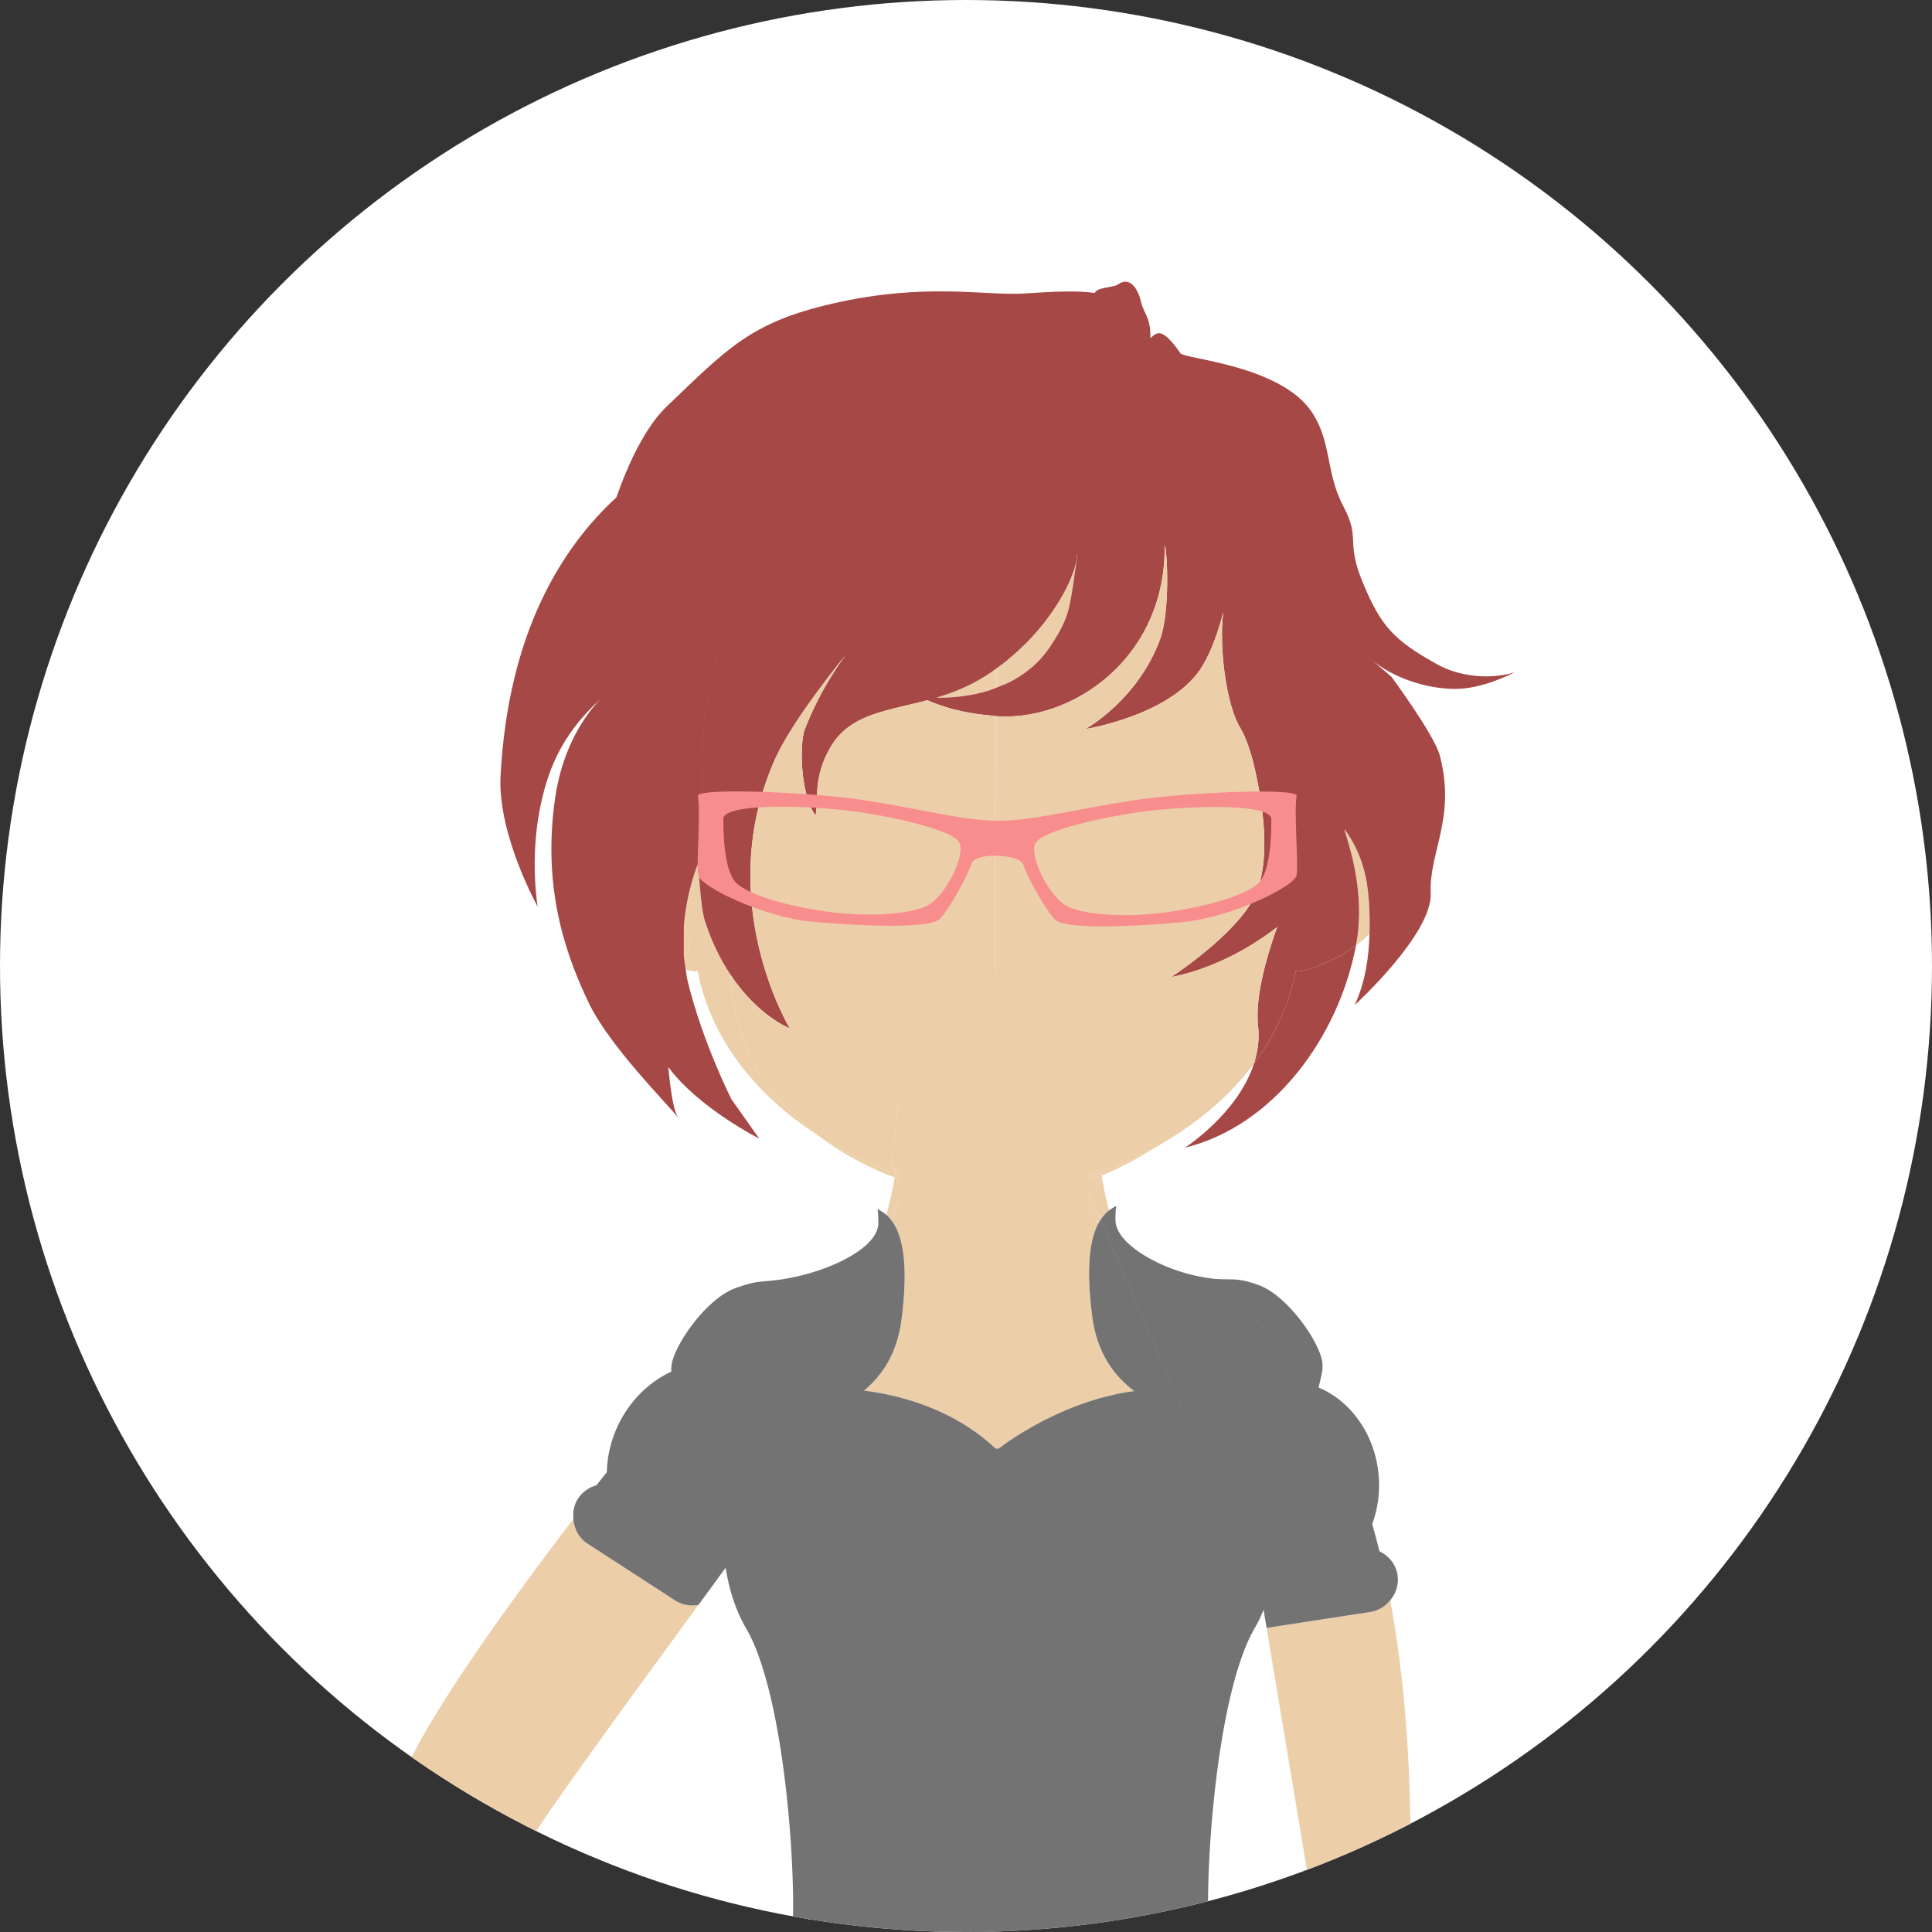 <?xml version="1.0" encoding="utf-8"?>
<!-- Generator: Adobe Illustrator 16.0.0, SVG Export Plug-In . SVG Version: 6.00 Build 0)  -->
<!DOCTYPE svg PUBLIC "-//W3C//DTD SVG 1.1//EN" "http://www.w3.org/Graphics/SVG/1.1/DTD/svg11.dtd">
<svg version="1.1" id="レイヤー_1" xmlns="http://www.w3.org/2000/svg" xmlns:xlink="http://www.w3.org/1999/xlink" x="0px"
	 y="0px" width="120px" height="120px" viewBox="0 0 120 120" enable-background="new 0 0 120 120" xml:space="preserve">
<rect x="0" y="0" width="120" height="120" fill="#333333" stroke="none"/>
<circle fill="#FFFFFF" cx="60" cy="60" r="60"/>
<g>
	<defs>
		<circle id="SVGID_1_" cx="60" cy="60" r="60"/>
	</defs>
	<clipPath id="SVGID_2_">
		<use xlink:href="#SVGID_1_"  overflow="visible"/>
	</clipPath>
	<g clip-path="url(#SVGID_2_)">
		<path fill="#ECCEA9" d="M70.441,86.4c-1.305-1.001-2.314-2.404-2.605-4.656c-0.406-3.14-0.107-4.776,0.348-5.681l-0.709-1.718
			c-1.106,1.043-2.874,2.122-5.449,2.122h-0.002h-0.002h-0.028c-2.729-0.009-4.654-1.413-5.756-2.527l-0.85,1.886
			c0.582,0.776,1.094,2.395,0.612,6.114c-0.271,2.091-1.162,3.451-2.331,4.434c3.271,0.412,6.2,1.69,8.253,3.681
			c0.026-0.02,0.071-0.057,0.102-0.075v-0.003C62.984,89.252,66.271,86.975,70.441,86.4z"/>
		<path fill="#ECCEA9" d="M62.023,76.466v-2.102h-0.012v0.006c-0.024-0.002-0.045-0.002-0.071-0.002
			c-0.011,0-0.024,0.002-0.037,0.002c-0.049,0-0.102,0.005-0.158,0.005c-1.605,0-3.442-0.321-5.288-0.928l-0.22,0.491
			c1.1,1.115,3.024,2.518,5.756,2.527H62.023z"/>
		<g opacity="0.7">
			<g>
				<defs>
					<rect id="SVGID_3_" x="56.237" y="73.446" width="5.786" height="3.021"/>
				</defs>
				<clipPath id="SVGID_4_">
					<use xlink:href="#SVGID_3_"  overflow="visible"/>
				</clipPath>
				<path clip-path="url(#SVGID_4_)" fill="#ECCEA9" d="M62.023,76.466v-2.102h-0.012v0.006c-0.024-0.002-0.045-0.002-0.071-0.002
					c-0.011,0-0.024,0.002-0.037,0.002c-0.049,0-0.102,0.005-0.158,0.005c-1.605,0-3.442-0.321-5.288-0.928l-0.22,0.491
					c1.1,1.115,3.024,2.518,5.756,2.527H62.023z"/>
			</g>
		</g>
		<path fill="#ECCEA9" d="M62.023,76.466h0.004c2.575,0,4.343-1.08,5.447-2.123l-0.354-0.858c-1.694,0.546-3.435,0.849-5.097,0.88
			V76.466z"/>
		<g opacity="0.7">
			<g>
				<defs>
					<rect id="SVGID_5_" x="62.023" y="73.485" width="5.451" height="2.982"/>
				</defs>
				<clipPath id="SVGID_6_">
					<use xlink:href="#SVGID_5_"  overflow="visible"/>
				</clipPath>
				<path clip-path="url(#SVGID_6_)" fill="#ECCEA9" d="M62.023,76.466h0.004c2.575,0,4.343-1.08,5.447-2.123l-0.354-0.858
					c-1.694,0.546-3.435,0.849-5.097,0.88V76.466z"/>
			</g>
		</g>
		<path fill="#ECCEA9" d="M33.031,114.943c-0.012-0.051-0.024-0.1-0.03-0.145c-0.015-0.068-0.019-0.135-0.024-0.195
			c-0.006-0.047-0.013-0.086-0.006-0.123c0-0.082,0.012-0.15,0.024-0.201c0.252-0.684,5.062-7.332,10.387-14.594
			c-0.488,0.086-1.008,0.008-1.455-0.281l-5.433-3.521c-0.549-0.354-0.835-0.934-0.884-1.537c-0.955,1.249-1.97,2.601-3.042,4.07
			c-6.006,8.201-8.147,12.33-8.485,14.729c-0.014,0.076-0.026,0.154-0.03,0.227c-0.028,0.248-0.028,0.475-0.008,0.68
			c0.004,0.08,0.008,0.15,0.019,0.223v0.039c0.079,0.562,0.286,1.004,0.564,1.389c0.391,0.541,1.764,2.838,3.572,5.848h7.448
			C34.368,118.758,33.287,116.188,33.031,114.943"/>
		<path fill="#ECCEA9" d="M55.267,75.669l0.857-1.857c-0.222-0.233-0.425-0.462-0.573-0.643c-0.051,0.4-0.126,0.774-0.209,1.141
			c-0.035,0.152-0.067,0.296-0.104,0.437c-0.058,0.249-0.122,0.481-0.186,0.713C55.12,75.521,55.191,75.588,55.267,75.669"/>
		<path fill="#ECCEA9" d="M56.237,73.938c-0.046-0.046-0.068-0.081-0.113-0.125l-0.857,1.855c0.042,0.048,0.083,0.103,0.122,0.156
			L56.237,73.938z"/>
		<path fill="#ECCEA9" d="M56.315,73.4c-0.252-0.084-0.505-0.169-0.757-0.266c-0.004,0.012-0.004,0.023-0.006,0.035
			c0.146,0.182,0.35,0.41,0.571,0.643L56.315,73.4z"/>
		<path fill="#ECCEA9" d="M56.459,73.447c-0.049-0.015-0.098-0.031-0.144-0.046l-0.191,0.41c0.045,0.046,0.065,0.079,0.113,0.127
			L56.459,73.447z"/>
		<path fill="#ECCEA9" d="M68.352,75.769c0.177-0.273,0.362-0.458,0.537-0.591c-0.045-0.177-0.096-0.348-0.139-0.537
			c-0.051-0.218-0.104-0.441-0.147-0.67c-0.05-0.24-0.094-0.479-0.133-0.728c-0.201,0.264-0.479,0.589-0.811,0.915L68.352,75.769z"
			/>
		<path fill="#ECCEA9" d="M87.846,118.168c-0.007-0.045-0.015-0.094-0.015-0.139c-0.012-0.115-0.022-0.232-0.03-0.346
			c-0.019-0.211-0.034-0.406-0.053-0.59c-0.017-0.156-0.028-0.307-0.037-0.439c-0.008-0.072-0.012-0.135-0.02-0.191
			c-0.011-0.148-0.019-0.283-0.031-0.395c-0.008-0.039-0.014-0.072-0.014-0.105c-0.015-0.18-0.026-0.303-0.03-0.357
			c0.032-6.506-0.451-11.838-1.265-16.206c-0.307,0.37-0.728,0.647-1.239,0.726l-6.399,0.984c-0.015,0.004-0.026-0.002-0.043,0
			l2.995,17.973l0.033,0.42l0.154,2.047h6.268c-0.086-1.078-0.165-2.053-0.236-2.883C87.872,118.494,87.861,118.33,87.846,118.168"
			/>
		<path fill="#ECCEA9" d="M68.182,76.062c0.055-0.108,0.113-0.206,0.17-0.292l-0.692-1.612c-0.065,0.064-0.112,0.125-0.185,0.186
			L68.182,76.062z"/>
		<path fill="#ECCEA9" d="M67.659,74.158c0.331-0.325,0.607-0.65,0.809-0.916c-0.012-0.077-0.026-0.156-0.038-0.235
			c-0.36,0.148-0.728,0.277-1.094,0.4L67.659,74.158z"/>
		<path fill="#ECCEA9" d="M67.475,74.344c0.072-0.062,0.121-0.122,0.185-0.188l-0.323-0.748c-0.071,0.022-0.143,0.052-0.216,0.076
			L67.475,74.344z"/>
		<path fill="#FFFFFF" d="M44.721,98.808c0.139-0.218,0.229-0.452,0.278-0.69c0.229,1.074,0.594,2.127,1.154,3.086
			c0.661,1.119,1.515,2.189,2.338,3.223c2.719,3.404,5.527,6.922,2.371,13.223c-0.679,1.361-1.42,2.643-2.16,3.9h0.278
			c0.718-1.223,1.425-2.465,2.083-3.787c4.181-8.346-1.929-11.855-4.713-16.605c-0.683-1.166-1.073-2.469-1.28-3.775
			c-0.566,0.772-1.128,1.541-1.688,2.305C43.912,99.59,44.404,99.295,44.721,98.808"/>
		<path fill="#FFFFFF" d="M77.932,101.127c-2.782,4.752-8.893,8.262-4.712,16.611c0.664,1.328,1.378,2.582,2.103,3.811h0.167
			c-0.746-1.266-1.487-2.555-2.172-3.926c-3.158-6.299-0.35-9.818,2.369-13.223c0.827-1.034,1.681-2.106,2.339-3.229
			c0.017-0.023,0.026-0.053,0.039-0.078c0.197,0.035,0.398,0.041,0.607,0.014l-0.188-1.117
			C78.322,100.378,78.146,100.764,77.932,101.127"/>
		<path fill="#737373" d="M61.922,90.054c-2.053-1.991-4.979-3.269-8.253-3.681c1.169-0.984,2.061-2.343,2.329-4.434
			c0.481-3.719-0.028-5.338-0.61-6.114l-8.704,19.364c-0.422,0.572-0.847,1.148-1.268,1.723c0.421-0.576,0.846-1.153,1.268-1.724
			l8.704-19.364c-0.038-0.054-0.081-0.107-0.121-0.156v0.001c-0.075-0.081-0.146-0.148-0.214-0.209
			c-0.199,0.702-0.429,1.308-0.685,1.819c0.256-0.511,0.485-1.118,0.685-1.821c-0.215-0.181-0.414-0.287-0.549-0.368
			c0.03,0.166,0.051,0.435,0.051,0.869c0,1.446-2.585,2.741-4.883,3.284c-2.297,0.539-2.193,0.104-4.004,0.77
			c-1.812,0.66-3.788,3.519-3.959,4.783c-0.019,0.123-0.015,0.257-0.008,0.393c-1.361,0.633-2.561,1.774-3.301,3.313
			c-0.463,0.958-0.688,1.961-0.709,2.938c-0.214,0.265-0.427,0.535-0.645,0.812c-0.459,0.127-0.872,0.408-1.15,0.838
			c-0.252,0.389-0.32,0.827-0.284,1.255l-0.002,0.001c0.049,0.604,0.335,1.182,0.884,1.536l5.433,3.521
			c0.449,0.288,0.965,0.37,1.455,0.283c0.561-0.767,1.121-1.532,1.688-2.308v0.002l0,0c0.207,1.307,0.596,2.609,1.278,3.773
			c2.786,4.754,3.35,19.172,2.632,20.395h13.041v-31.57C61.995,89.997,61.946,90.034,61.922,90.054z M48.932,89.348l-1.679-0.006
			L48.932,89.348l3.166-6.839L48.932,89.348z M44.88,94.429c0.026-1.414,0.201-2.688,0.367-3.607
			C45.081,91.742,44.906,93.016,44.88,94.429z"/>
		<path fill="#737373" d="M86.352,99.398c0.354-0.43,0.543-0.988,0.451-1.575c-0.104-0.679-0.551-1.191-1.122-1.472c0,0,0,0,0,0
			V96.35c-0.144-0.581-0.294-1.14-0.448-1.68c-0.188,0.52-0.417,1.013-0.706,1.46c-0.002,0-0.002,0-0.002,0
			c0.293-0.444,0.521-0.94,0.708-1.461c0-0.001,0-0.001,0-0.001c0.264-0.743,0.425-1.545,0.425-2.397
			c0-2.793-1.565-5.169-3.76-6.093c0.15-0.613,0.298-1.129,0.233-1.579c-0.177-1.263-2.148-4.122-3.959-4.784
			c-1.816-0.665-1.776-0.075-4.072-0.614c-2.295-0.543-4.819-1.993-4.819-3.438c0-0.435,0.022-0.703,0.054-0.868
			c-0.114,0.067-0.272,0.152-0.445,0.283c-0.175,0.133-0.36,0.318-0.537,0.591l5.839,13.556h-0.002L68.35,75.769
			c-0.055,0.086-0.111,0.186-0.168,0.292v0.001c-0.451,0.905-0.752,2.542-0.346,5.681c0.293,2.252,1.299,3.657,2.605,4.656
			c-4.173,0.575-7.463,2.854-8.418,3.577v31.572h13.299c-0.726-1.229-0.175-15.67,2.61-20.422c0.213-0.364,0.392-0.748,0.551-1.137
			l0,0v-0.003c1.207-2.927,0.989-6.378,0.656-8.547c0.333,2.17,0.551,5.623-0.656,8.55l0.187,1.118c0.017-0.002,0.028,0.004,0.043,0
			l6.399-0.983c0.512-0.08,0.933-0.355,1.237-0.726l0,0l0,0L86.352,99.398L86.352,99.398z M71.609,78.897
			c-0.521,0-0.971-0.266-1.367-0.725c0.398,0.459,0.848,0.725,1.369,0.725c0,0,0.519,0.071,1.331,0.319
			C72.13,78.968,71.609,78.897,71.609,78.897z M78.142,97.954l-1.433-1.165l-3.508-8.528l3.508,8.527L78.142,97.954l0.059,0.341
			L78.142,97.954z M83.646,90.168c-1.703-4.429-4.172-7.138-6.432-8.786c-0.468-0.34-0.919-0.621-1.359-0.876
			c0.44,0.255,0.894,0.536,1.361,0.876C79.477,83.03,81.943,85.739,83.646,90.168c0.208,0.481,0.405,1.012,0.602,1.542
			C84.051,91.181,83.853,90.649,83.646,90.168z M84.925,96.146c0.133,0.013,0.261,0.034,0.387,0.072
			C85.186,96.18,85.058,96.16,84.925,96.146z M85.981,97.592c-0.036-0.163-0.075-0.312-0.113-0.469
			C85.906,97.279,85.947,97.43,85.981,97.592c0.052,0.232,0.098,0.481,0.146,0.719C86.079,98.072,86.033,97.824,85.981,97.592z"/>
		<path fill="#FFFFFF" d="M54.308,74.884c0,0.081,0.076,0.136,0.196,0.206C54.429,74.705,54.308,74.884,54.308,74.884"/>
		<path fill="#FFFFFF" d="M69.528,74.688c0,0-0.121-0.179-0.194,0.206C69.453,74.825,69.528,74.769,69.528,74.688"/>
		<path fill="#ECCEA9" d="M45.642,62.726c-0.098-0.516-0.189-1.311-0.28-2.2c-0.588-0.888-1.148-1.986-1.588-3.355
			c-0.274-0.855-0.404-3.563-0.404-3.563s-0.733,1.694-0.897,3.979c0.081,0.088,0.164,0.169,0.219,0.298
			c0.146,0.368,0.175,0.761,0.09,1.098c-0.045,0.177-0.161,0.252-0.312,0.279c0.021,0.316,0.071,0.636,0.124,0.961
			c0.456,0.127,0.752,0.146,0.732,0.054c0.849,4.427,3.783,7.838,7.422,10.206C48.241,68.571,46.266,65.974,45.642,62.726"/>
		<path fill="#ECCEA9" d="M62.012,74.371v-0.006c-0.024,0-0.047,0.004-0.071,0.004C61.967,74.369,61.987,74.369,62.012,74.371"/>
		<path fill="#ECCEA9" d="M42.469,59.261c0.15-0.029,0.267-0.102,0.312-0.281c0.083-0.334,0.055-0.728-0.09-1.095
			c-0.053-0.13-0.14-0.21-0.219-0.299C42.433,58.119,42.427,58.676,42.469,59.261"/>
		<path fill="#ECCEA9" d="M85.022,55.895c-0.094-1.194-0.335-2.766-1.497-4.372c-0.065,0.179,1.399,3.515,0.7,7.2
			c0.291-0.22,0.575-0.458,0.836-0.718C85.086,57.227,85.065,56.493,85.022,55.895"/>
		<path fill="#ECCEA9" d="M55.594,72.9c-1.677-0.623-3.321-1.427-4.847-2.417c1.479,1.124,3.131,2.011,4.812,2.652
			c0.007-0.053,0.017-0.106,0.024-0.156L55.594,72.9z"/>
		<path fill="#ECCEA9" d="M61.903,74.371v-0.004c-0.036,0-0.071,0-0.104,0.004v-0.012c-1.675-0.16-3.465-0.541-5.247-1.124
			l-0.094,0.213c1.846,0.606,3.681,0.928,5.286,0.928C61.8,74.376,61.854,74.371,61.903,74.371"/>
		<path fill="#ECCEA9" d="M56.414,73.192c-0.276-0.092-0.546-0.191-0.82-0.291l-0.013,0.079c-0.006,0.05-0.014,0.102-0.021,0.156
			c0.252,0.096,0.502,0.179,0.755,0.263L56.414,73.192z"/>
		<path fill="#ECCEA9" d="M56.553,73.235c-0.045-0.015-0.094-0.029-0.139-0.042L56.315,73.4c0.046,0.018,0.095,0.033,0.144,0.046
			L56.553,73.235z"/>
		<path fill="#ECCEA9" d="M61.166,42.017c-1.012,0.631-2.024,1.024-3.008,1.318c0.893,0.015,2.262-0.075,3.644-0.567v-1.196
			C61.587,41.721,61.392,41.879,61.166,42.017"/>
		<path fill="#ECCEA9" d="M56.541,72.914l0.109-0.233c1.162,0.233,3.008,0.512,5.149,0.564v-3.887
			c-2.154-0.041-4.166-0.321-6.02-0.791c-0.047,0.564-0.107,1.106-0.154,1.655c-0.075,0.795-0.173,1.571-0.295,2.302
			c0.105,0.031,0.207,0.069,0.305,0.104v-0.005C55.938,72.728,56.24,72.823,56.541,72.914"/>
		<path fill="#ECCEA9" d="M61.903,74.367"/>
		<path fill="#ECCEA9" d="M55.636,72.622v0.005c-0.012,0.097-0.028,0.184-0.042,0.274c0.274,0.1,0.546,0.198,0.818,0.291
			l0.129-0.279C56.239,72.822,55.937,72.73,55.636,72.622"/>
		<path fill="#ECCEA9" d="M56.673,72.962l0.008-0.006c-0.047-0.013-0.094-0.031-0.14-0.042l-0.129,0.277
			c0.047,0.015,0.096,0.028,0.141,0.044L56.673,72.962z"/>
		<path fill="#ECCEA9" d="M61.802,74.359v0.012c0.031-0.004,0.067-0.004,0.104-0.004c-0.018,0-0.036,0-0.053-0.002
			C61.837,74.365,61.82,74.361,61.802,74.359"/>
		<path fill="#ECCEA9" d="M61.802,41.571v1.196c0.033-0.014,0.067-0.031,0.104-0.042v-1.227
			C61.869,41.523,61.835,41.546,61.802,41.571"/>
		<path fill="#ECCEA9" d="M61.903,69.135h-0.004c-0.036,0-0.064-0.009-0.1-0.009v0.233c0.035,0.002,0.067,0.008,0.104,0.009V69.135z
			"/>
		<path fill="#ECCEA9" d="M61.899,67.292h0.004V44.471c-0.036-0.002-0.068-0.007-0.102-0.009v22.723
			c0.019,0.035,0.026,0.071,0.041,0.108H61.899z"/>
		<path fill="#ECCEA9" d="M68.423,72.947v0.015c0.004,0.016,0.007,0.029,0.007,0.045c1.113-0.449,2.185-1.007,3.188-1.662
			c-1.037,0.573-2.116,1.067-3.211,1.482C68.415,72.866,68.419,72.907,68.423,72.947"/>
		<path fill="#ECCEA9" d="M61.903,74.371c0.015,0,0.026-0.002,0.039-0.002c-0.013,0-0.024-0.002-0.039-0.002V74.371z"/>
		<polyline fill="#ECCEA9" points="62.012,74.359 62.012,74.365 62.023,74.365 62.023,74.357 62.012,74.359 		"/>
		<path fill="#ECCEA9" d="M62.023,74.365c1.662-0.033,3.402-0.333,5.097-0.88l-0.075-0.182c-1.705,0.541-3.412,0.9-5.021,1.055
			V74.365z"/>
		<path fill="#ECCEA9" d="M68.423,72.947c-0.004-0.041-0.008-0.081-0.016-0.12c-0.383,0.145-0.763,0.281-1.146,0.406l0.075,0.174
			c0.368-0.124,0.731-0.254,1.094-0.4c0-0.016-0.003-0.029-0.007-0.045V72.947z"/>
		<path fill="#ECCEA9" d="M67.122,73.485c0.071-0.024,0.143-0.052,0.212-0.077l-0.075-0.173c-0.069,0.022-0.141,0.044-0.212,0.068
			L67.122,73.485z"/>
		<path fill="#ECCEA9" d="M61.956,74.365c-0.02,0.002-0.036,0.002-0.051,0.002c0.011,0,0.022,0.002,0.035,0.002
			c0.022,0,0.049-0.004,0.069-0.004v-0.006C61.993,74.361,61.971,74.363,61.956,74.365"/>
		<path fill="#ECCEA9" d="M65.234,40.152c1.315-1.979,1.188-2.434,1.685-5.677c-0.004,0.004-0.016,0.007-0.026,0.01
			c-0.016,1.215-1.605,4.556-4.881,6.938v1.257C63.192,42.217,64.365,41.455,65.234,40.152"/>
		<path fill="#ECCEA9" d="M62.023,73.254c1.583,0.027,3.319-0.079,5.064-0.422l0.102,0.233l0.494-0.135
			c0.239-0.073,0.476-0.146,0.709-0.229v0.005c0.116-0.041,0.233-0.079,0.342-0.117c-0.124-0.779-0.214-1.604-0.312-2.475
			c-0.049-0.52-0.104-1.069-0.154-1.616c-1.878,0.512-3.882,0.815-6.05,0.865c-0.069,0.003-0.143,0.003-0.207,0.003v3.887H62.023z"
			/>
		<polyline fill="#ECCEA9" points="62.023,74.357 62.023,73.254 62.012,73.254 62.012,74.359 62.023,74.357 		"/>
		<path fill="#ECCEA9" d="M67.686,72.93l-0.496,0.135l0.069,0.17c0.386-0.125,0.768-0.264,1.148-0.408
			c-0.007-0.039-0.015-0.079-0.015-0.121v-0.005C68.159,72.784,67.923,72.857,67.686,72.93"/>
		<path fill="#ECCEA9" d="M66.975,73.126v0.003l0.072,0.173c0.071-0.024,0.141-0.046,0.212-0.067l-0.071-0.17
			C67.118,73.085,67.047,73.106,66.975,73.126"/>
		<path fill="#ECCEA9" d="M61.903,69.368h0.019h0.071h0.019v-0.244c-0.037,0.002-0.071,0.011-0.108,0.011V69.368z"/>
		<path fill="#ECCEA9" d="M62.012,41.423c-0.037,0.027-0.071,0.05-0.108,0.075v1.226c0.037-0.013,0.069-0.028,0.108-0.044V41.423z"
			/>
		<g>
			<path fill="#ECCEA9" d="M61.956,74.365c0.015-0.002,0.037-0.004,0.054-0.006v-1.104h0.002v-3.887h-0.019h-0.071h-0.019v-0.001
				c-0.036-0.001-0.068-0.007-0.104-0.009v3.887c0.035,0,0.067,0.004,0.104,0.004v0.001h0.002"/>
		</g>
		<path fill="#CE7070" d="M61.843,67.292c-0.015-0.037-0.022-0.073-0.041-0.108v0.108H61.843z"/>
		<path fill="#CE7070" d="M62.012,67.292v-0.125c-0.028,0.039-0.041,0.083-0.058,0.125H62.012z"/>
		<path fill="#221E1F" d="M42.073,68.746c0.012,0.019,0.021,0.042,0.03,0.058C42.192,68.92,42.171,68.882,42.073,68.746"/>
		<path fill="#A64846" d="M80.484,60.275c-0.418,2.177-1.339,4.108-2.601,5.793c-0.998,3.104-4.288,5.218-4.288,5.218
			c5.499-1.346,9.543-6.851,10.628-12.565C82.496,59.998,80.436,60.527,80.484,60.275"/>
		<path fill="#A64846" d="M42.002,57.167c-0.244-0.2-0.671-0.255-0.823-1.131c-0.139-0.776,0.429-0.817,0.571-1.326
			c0.252-0.909-0.071-1.396-0.478-1.764c-0.387-0.341-1.949-1.003-2.963,0.533c-0.677,1.024-0.279,2.795,0.583,3.715
			c0.343,0.368,1.696,1.453,2.119,1.639c0.466,0.2,1.081,0.498,1.457,0.428c-0.042-0.584-0.034-1.143,0.003-1.675
			C42.321,57.425,42.156,57.292,42.002,57.167"/>
		<path fill="#A64846" d="M62.012,30.576v-4.601h-0.108h-0.102v4.594c0.033,0.002,0.067,0.003,0.102,0.003
			C61.94,30.572,61.973,30.576,62.012,30.576"/>
		<path fill="#A64846" d="M61.903,41.498V30.571c-0.036,0-0.068-0.001-0.104-0.003v11.004
			C61.835,41.546,61.869,41.523,61.903,41.498"/>
		<path fill="#A64846" d="M61.903,42.724c-0.036,0.013-0.068,0.031-0.104,0.042v1.694c0.035,0.002,0.067,0.008,0.104,0.01V42.724z"
			/>
		<rect x="62.003" y="25.97" fill="#A64846" width="0" height="0.013"/>
		<path fill="#A64846" d="M90.374,42.79c1.666,0.004,3.412-0.88,3.753-1.063c-0.305,0.152-2.664,0.766-4.924-0.5
			c-2.617-1.464-3.423-2.32-4.536-4.992c-1.124-2.678-0.122-2.695-1.228-4.789c-1.117-2.099-0.707-4.002-1.979-5.879
			c-1.957-2.886-7.887-3.275-8.131-3.617c-1.162-1.653-1.459-1.324-1.876-0.944c0.019-1.37-0.41-1.47-0.594-2.308
			c0,0-0.394-1.757-1.442-1.019c-0.262,0.183-1.299,0.16-1.416,0.518c-1.086-0.152-2.522-0.096-4.289,0.027
			c-2.483,0.179-6.167-0.716-12.043,0.641c-5.076,1.174-6.505,2.801-10.238,6.361c-1.342,1.282-2.39,3.527-3.15,5.671
			c-3.257,2.996-6.727,8.229-7.194,17.36c-0.158,3.643,2.308,8.057,2.308,8.057s-0.476-2.784,0.107-5.915
			c0.467-2.425,1.274-4.666,3.786-6.975c-1.301,1.367-2.41,3.433-2.809,6.141c-0.733,5.117,0.361,9.146,2.095,12.736
			c1.297,2.695,4.805,6.177,5.557,7.13c-0.291-0.414-0.478-1.632-0.62-3.151c1.88,2.54,5.647,4.441,5.647,4.441l-1.727-2.446
			c0,0-1.767-3.47-2.707-7.285c-0.063-0.258-0.09-0.512-0.131-0.768h-0.002c-0.051-0.326-0.1-0.645-0.122-0.96l0.003-1.675
			c0.166-2.287,0.899-3.981,0.899-3.981s0.128,2.708,0.404,3.565c0.438,1.369,0.998,2.467,1.588,3.355
			c-0.158-1.501-0.315-3.294-0.515-4.619c0.199,1.325,0.358,3.118,0.515,4.62c1.723,2.601,3.694,3.347,3.694,3.347
			s-4.855-7.981-0.896-16.769c1.116-2.481,4.38-6.437,4.38-6.437s-1.555,1.996-2.571,4.683c-0.27,0.705-0.341,3.791,0.68,5.31
			c0.215-0.936-0.195-2.341,0.955-4.291c1.223-2.041,3.469-2.202,5.997-2.878c0.703,0.318,2.201,0.845,4.2,0.968v-1.694
			c-0.089,0.031-0.177,0.061-0.266,0.089c-1.287,0.416-2.541,0.495-3.378,0.479c0.985-0.292,1.996-0.686,3.006-1.319
			c0.228-0.138,0.423-0.296,0.638-0.445V30.568c-0.02,0-0.038-0.002-0.057-0.002c-6.743,0-11.675,1.859-14.663,5.531
			c-3.877,4.758-3.997,11.832-2.764,17.323c-1.235-5.491-1.115-12.563,2.762-17.324c2.99-3.67,7.924-5.531,14.667-5.531
			c0.017,0,0.035,0.002,0.055,0.002v-4.591h0.104c-0.018-0.002-0.036-0.002-0.051-0.002c-6.943-0.013-11.513,1.896-14.483,4.836
			c2.971-2.941,7.54-4.85,14.483-4.837c0.017,0,0.031,0,0.049,0.002c0.009-0.001,0.019-0.001,0.026-0.001
			c-0.008,0-0.018,0-0.024,0.001h0.092h0.013v0.001v4.598c3.064,0.023,5.736,0.455,8.033,1.258
			c-2.297-0.803-4.967-1.233-8.031-1.256v-0.001c-0.037,0-0.071-0.005-0.108-0.005v10.927c0.037-0.025,0.071-0.048,0.108-0.075
			v-0.002c3.275-2.381,4.865-5.721,4.881-6.937c0.011-0.003,0.022-0.005,0.028-0.009c-0.499,3.246-0.373,3.698-1.687,5.676
			c-0.715,1.073-1.636,1.781-2.599,2.255c-0.206,0.102-0.417,0.192-0.624,0.274v0.001c-0.037,0.013-0.071,0.029-0.108,0.042v1.747
			c0.037,0.002,0.071,0.006,0.108,0.007v0c0.115,0.005,0.215,0.025,0.339,0.027c0.118,0.002,0.236,0.001,0.357-0.002
			c4.414-0.122,9.704-3.91,9.632-10.633c0.158,0.255,0.355,4.109-0.293,5.859c-1.398,3.775-4.624,5.553-4.624,5.553
			s5.474-0.86,7.292-3.965c0.524-0.88,0.938-2.046,1.267-3.296c-0.289,2.131,0.181,5.817,1.068,7.219
			c0.37,0.591,0.722,1.823,0.785,2.081c0.518,2.127,1.229,6.071,0.066,8.415c-1.164,2.344-5.147,4.949-5.147,4.949
			s2.662-0.404,5.605-2.404c0.146-1.436,0.312-2.822,0.526-3.603c1.454-5.317,1.621-12.595-1.932-17.724
			c3.553,5.127,3.387,12.406,1.932,17.724c-0.214,0.78-0.379,2.167-0.526,3.604c0.32-0.22,0.642-0.441,0.967-0.699
			c-0.695,1.944-1.376,4.383-1.185,6.133c0.094,0.829-0.021,1.617-0.258,2.352c1.262-1.685,2.183-3.615,2.601-5.792
			c-0.049,0.252,2.012-0.275,3.739-1.554c0.701-3.685-0.762-7.019-0.698-7.2c1.162,1.608,1.403,3.181,1.495,4.374
			c0.047,0.597,0.065,1.333,0.043,2.108c0.594-0.593,1.075-1.3,1.309-2.118c-0.233,0.817-0.715,1.525-1.311,2.12
			c-0.035,1.378-0.236,2.936-0.915,4.421c0,0,4.835-4.418,4.719-6.953c-0.117-2.538,1.581-4.649,0.567-8.536
			c-0.34-1.293-3-4.892-3-4.892s-2.534-2.175-1.264-1.087C86.433,42.046,88.514,42.785,90.374,42.79z M81.368,52.745L81.368,52.745
			c0.255-3.014,0.426-6.486,0.076-9.91C81.794,46.258,81.623,49.73,81.368,52.745z"/>
		<path fill="#ECCEA9" d="M61.802,63.875V44.461c-1.997-0.122-3.497-0.651-4.2-0.969c-2.526,0.676-4.774,0.837-5.997,2.878
			c-1.15,1.95-0.74,3.357-0.955,4.291c-1.019-1.519-0.947-4.604-0.68-5.309c1.019-2.686,2.571-4.684,2.571-4.684
			s-3.266,3.957-4.38,6.438c-3.958,8.79,0.898,16.769,0.898,16.769s-1.974-0.747-3.696-3.348c0.091,0.889,0.181,1.684,0.28,2.198
			c0.622,3.25,2.596,5.847,5.104,7.758c1.527,0.99,3.17,1.794,4.847,2.418c0.014-0.091,0.03-0.178,0.042-0.274
			c-0.098-0.035-0.199-0.071-0.305-0.104c0.12-0.731,0.222-1.507,0.297-2.302c0.047-0.547,0.105-1.089,0.154-1.653
			c0.049,0.012,0.102,0.017,0.15,0.029v3.993h12.802v-0.015c0,0.004,0,0.01,0.002,0.015c-0.11,0.038-0.229,0.077-0.344,0.117
			c0,0.041,0.008,0.081,0.015,0.12c1.095-0.416,2.174-0.909,3.213-1.48c0.008-0.005,0.014-0.01,0.021-0.015
			c2.418-1.334,4.619-3.088,6.245-5.264c0.237-0.736,0.35-1.523,0.256-2.353c-0.193-1.75,0.489-4.188,1.185-6.135
			c-0.323,0.258-0.646,0.478-0.967,0.7c0-0.001,0-0.001,0-0.001c-2.945,2-5.605,2.404-5.605,2.404s3.985-2.604,5.146-4.949
			c1.167-2.343,0.453-6.286-0.066-8.415c-0.06-0.259-0.415-1.49-0.781-2.081c-0.888-1.402-1.357-5.088-1.072-7.219
			c-0.327,1.25-0.74,2.416-1.263,3.296c-1.82,3.105-7.294,3.965-7.294,3.965s3.226-1.778,4.622-5.553
			c0.648-1.748,0.453-5.602,0.295-5.86c0.072,6.906-5.508,10.715-9.991,10.636c-0.12-0.001-0.22-0.021-0.337-0.025v-0.001
			c-0.037-0.002-0.071-0.004-0.108-0.006 M77.853,62.725c-0.335,1.742-1.068,3.315-2.072,4.708
			C76.784,66.04,77.518,64.467,77.853,62.725c0.053-0.277,0.102-0.651,0.154-1.061C77.956,62.074,77.905,62.447,77.853,62.725z"/>
		<path fill-rule="evenodd" clip-rule="evenodd" fill="#F78D8D" d="M71.596,57.422c0.668-0.046,1.321-0.1,1.922-0.158
			c2.97-0.287,6.884-2.196,7.014-2.901c0.13-0.702-0.177-4.019,0.008-4.936c-0.026-0.461-5.623-0.25-8.943,0.125v0.784
			c2.696-0.297,7.373-0.413,7.365,0.544c-0.003,0.52,0.02,3.126-0.767,3.941c-0.784,0.812-3.414,1.53-5.828,1.854
			c-0.257,0.035-0.513,0.061-0.771,0.086V57.422z M52.295,57.392c2.664,0.169,5.566,0.188,6.066-0.312
			c0.628-0.622,1.839-2.88,1.974-3.429c0.185-0.743,3.061-0.608,3.229,0.056c0.136,0.546,1.354,2.801,1.981,3.422
			c0.504,0.497,3.392,0.47,6.05,0.292v-0.66c-2.16,0.198-4.271,0.023-5.266-0.445c-1.109-0.521-2.453-3.151-2.014-3.942
			c0.437-0.792,4.243-1.653,6.828-1.985c0.143-0.019,0.293-0.039,0.451-0.054v-0.784c-0.413,0.048-0.789,0.097-1.12,0.148
			c-3.869,0.601-6.229,1.247-8.287,1.274c-2.348,0.032-4.359-0.635-8.779-1.307c-0.325-0.05-0.705-0.098-1.114-0.145v0.784
			c0.156,0.015,0.307,0.033,0.449,0.05c2.587,0.325,6.392,1.174,6.835,1.963c0.44,0.79-0.895,3.423-2.004,3.949
			c-0.992,0.471-3.113,0.656-5.28,0.461V57.392z M43.345,49.428c0.189,0.915-0.109,4.233,0.024,4.936
			c0.133,0.705,4.055,2.601,7.025,2.878c0.594,0.053,1.24,0.108,1.9,0.15v-0.661c-0.25-0.022-0.502-0.05-0.754-0.083
			c-2.414-0.316-5.05-1.026-5.835-1.837c-0.788-0.81-0.771-3.417-0.778-3.938c-0.01-0.955,4.673-0.854,7.367-0.566v-0.784
			C48.977,49.158,43.373,48.966,43.345,49.428"/>
		<path fill="#A64846" d="M60.903,29.709l2.677,0.271l-1.022,11.023c0,0-0.778,0.597-1.087,0.805
			c-0.305,0.209-3.967-6.049-3.967-6.049L60.903,29.709z"/>
		<polygon fill="#A64846" points="61.536,42.856 62.403,42.514 62.283,44.501 61.536,44.441 		"/>
		<rect x="59.038" y="24.505" fill="#A64846" width="7.158" height="5.956"/>
		<rect x="55.933" y="69.232" fill="#ECCEA9" width="11.542" height="6.106"/>
		<rect x="60.298" y="89.977" fill="#737373" width="4.274" height="31.283"/>
		<polygon fill="#ECCEA9" points="58.158,68.499 66.919,68.499 67.261,83.518 62.71,86.435 57.504,84.402 		"/>
	</g>
</g>
</svg>
